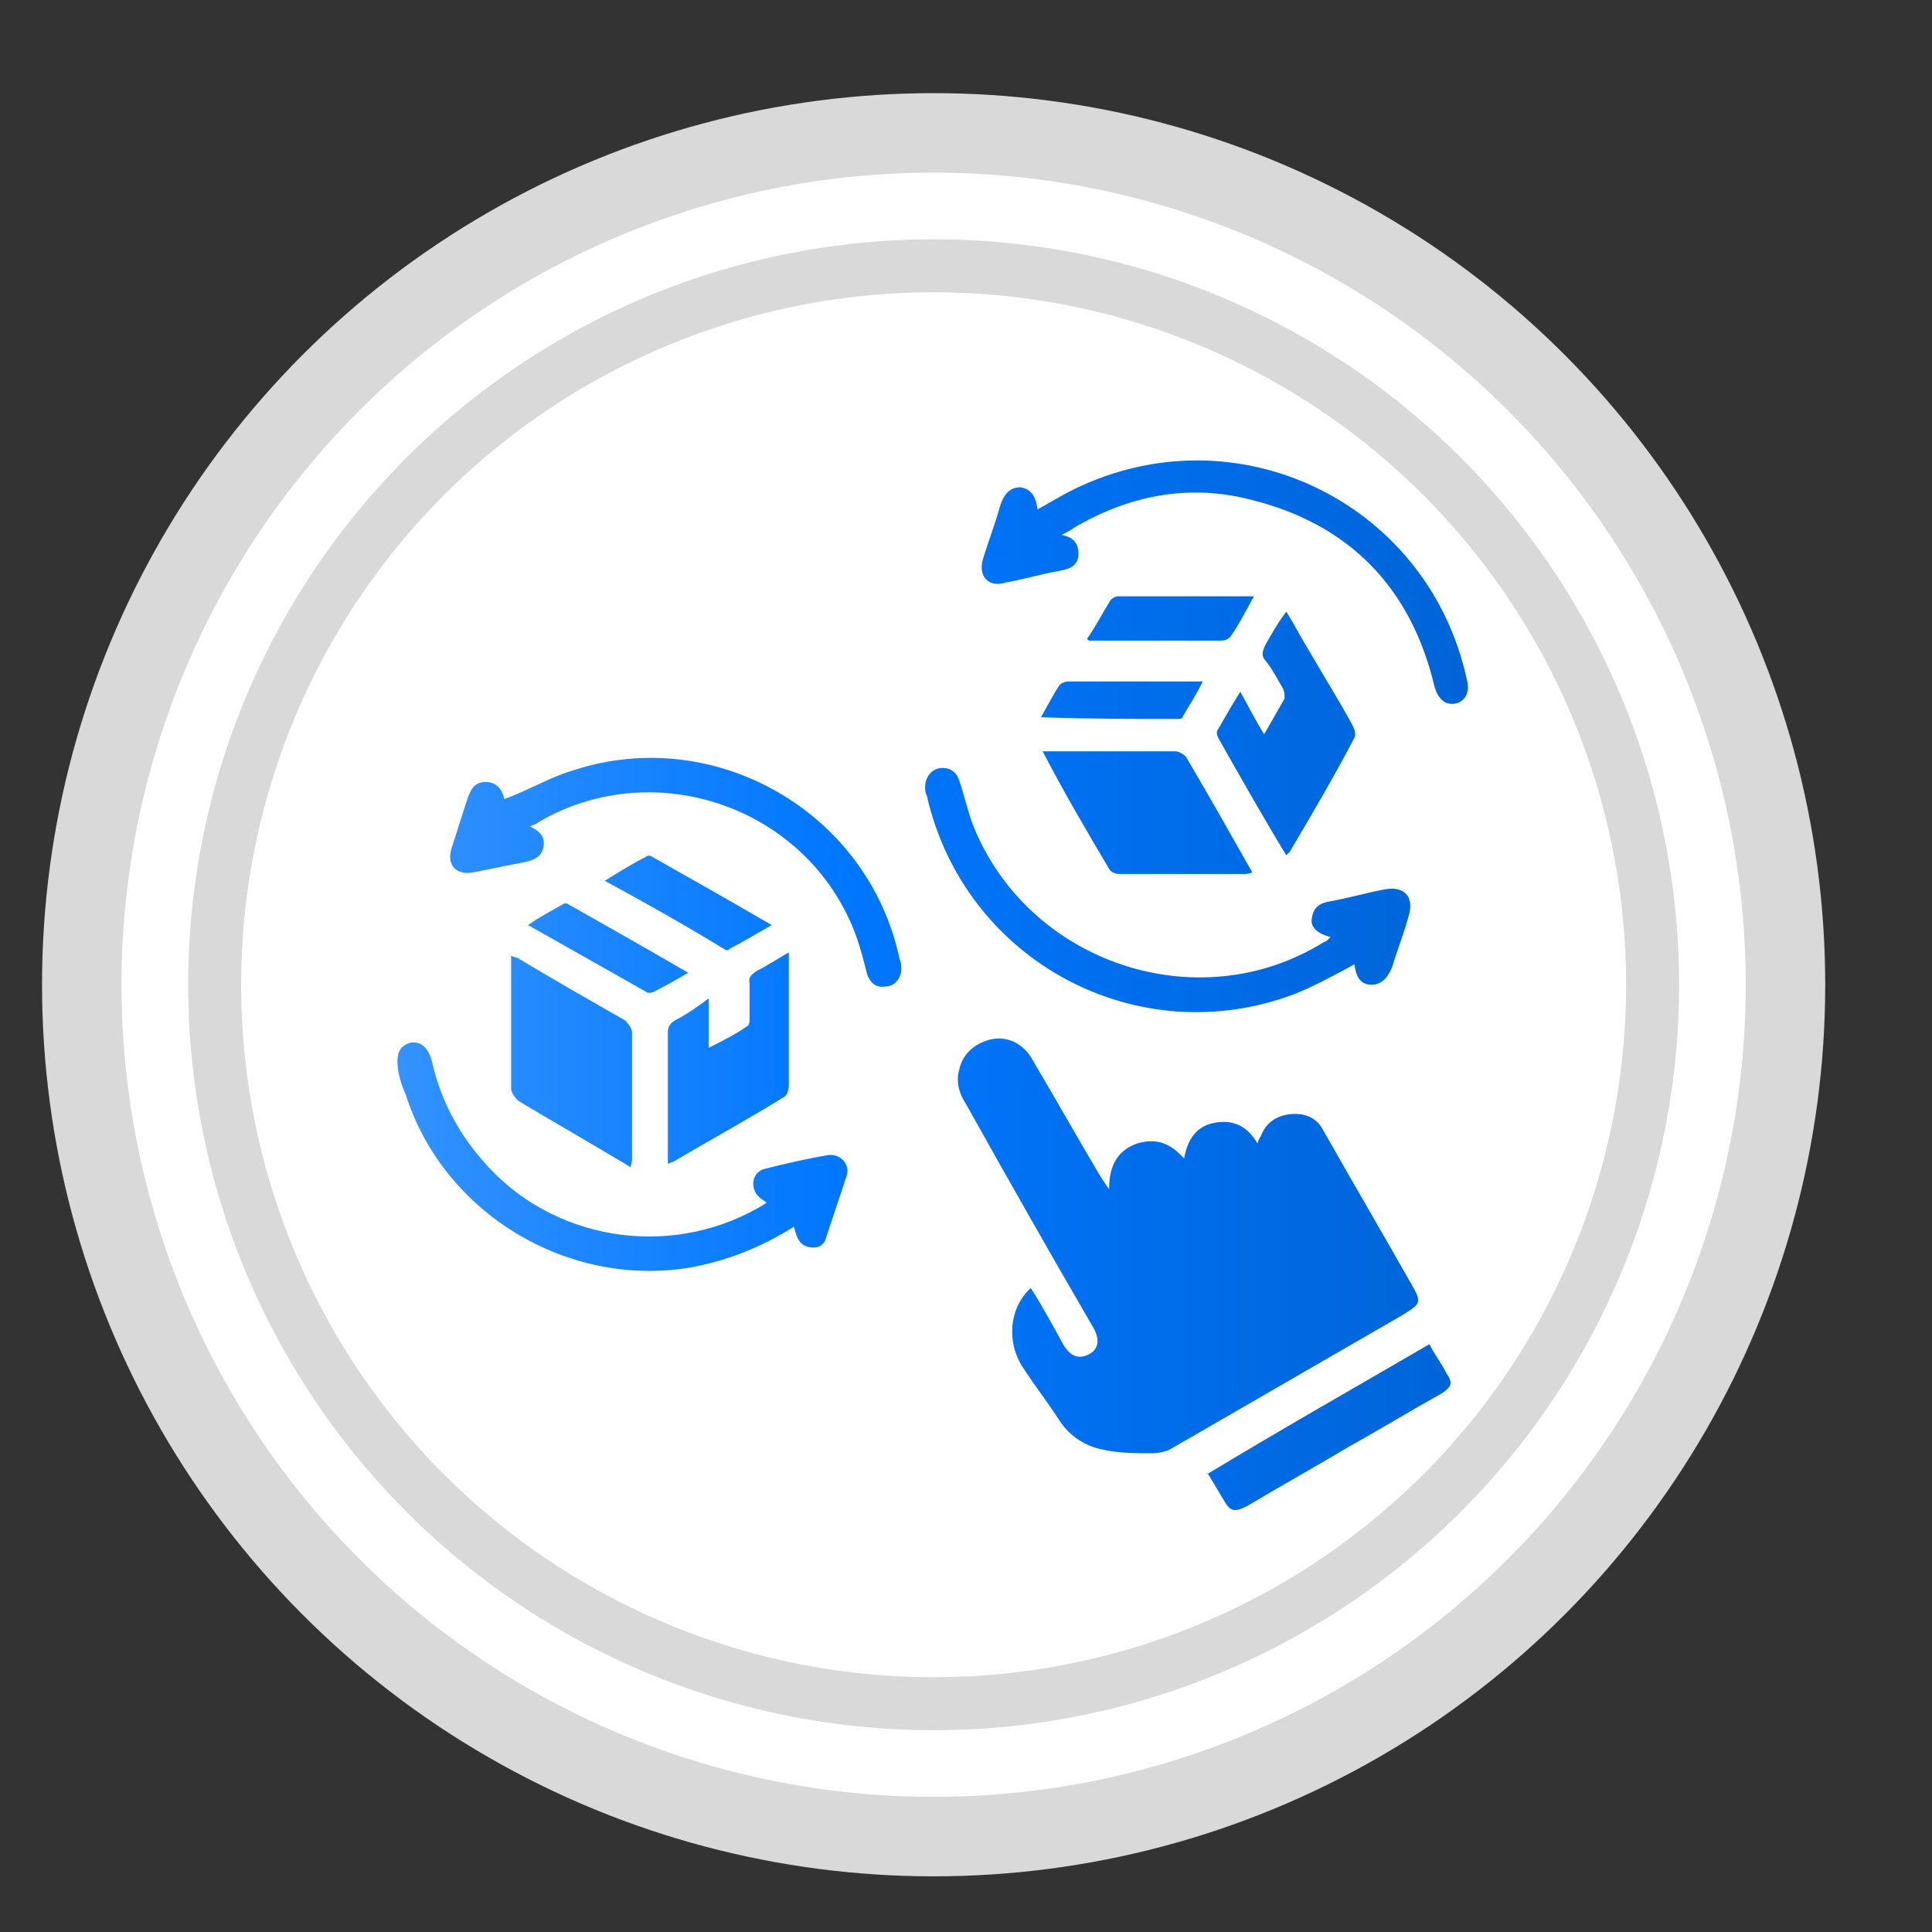 <?xml version="1.0" encoding="utf-8"?>
<!-- Generator: Adobe Illustrator 28.0.0, SVG Export Plug-In . SVG Version: 6.00 Build 0)  -->
<svg version="1.1" id="Virtual_Training_and_Simulation"
	 xmlns="http://www.w3.org/2000/svg" xmlns:xlink="http://www.w3.org/1999/xlink" x="0px" y="0px" viewBox="0 0 113.4 113.4"
	 style="enable-background:new 0 0 113.4 113.4;" xml:space="preserve">
<rect x="0" y="0" width="113.4" height="113.4" fill="#333333" stroke="none"/>
<style type="text/css">
	.st0{fill:#FFFFFF;stroke:#D9D9D9;stroke-width:4.665;}
	.st1{fill:none;stroke:#D9D9D9;stroke-width:3.11;}
	.st2{fill:url(#SVGID_1_);}
</style>
<g>
	<g>
		<circle class="st0" cx="54.8" cy="57.8" r="50"/>
		<circle class="st1" cx="54.8" cy="57.8" r="42.2"/>
	</g>
</g>
<g>
	
		<linearGradient id="SVGID_1_" gradientUnits="userSpaceOnUse" x1="23.354" y1="56.295" x2="86.259" y2="56.295" gradientTransform="matrix(1 0 0 -1 0 114.11)">
		<stop  offset="0" style="stop-color:#3392FF"/>
		<stop  offset="0.412" style="stop-color:#0077FF"/>
		<stop  offset="1" style="stop-color:#0064D7"/>
	</linearGradient>
	<path class="st2" d="M60.5,75.6c0.7,1.1,1.3,2.2,1.9,3.3c0.4,0.7,0.9,0.9,1.5,0.6c0.6-0.3,0.7-0.9,0.2-1.7c-2.5-4.3-5-8.7-7.4-13
		c-0.4-0.6-0.6-1.3-0.4-2c0.2-1,1-1.6,1.9-1.8c1-0.2,1.9,0.3,2.4,1.2c1.3,2.2,2.6,4.5,3.9,6.7c0.2,0.3,0.3,0.5,0.6,0.9
		c0-1.4,0.5-2.3,1.7-2.7c1.1-0.3,1.9,0,2.7,0.9c0.2-1.1,0.7-1.9,1.8-2.1c1.1-0.2,1.9,0.2,2.5,1.2c0.1-0.2,0.1-0.3,0.2-0.4
		c0.3-0.8,0.9-1.2,1.7-1.3c0.9-0.1,1.6,0.2,2,1c1.7,3,3.4,5.9,5.1,8.9c0.7,1.2,0.6,1.2-0.5,1.9c-4.5,2.6-9,5.2-13.5,7.8
		c-0.3,0.2-0.8,0.3-1.2,0.3c-0.9,0-1.9,0-2.8-0.2c-1.1-0.2-2-0.8-2.6-1.7c-0.7-1.1-1.5-2.1-2.2-3.2C59.1,78.8,59.2,76.8,60.5,75.6z
		 M63,31c3.2-1.9,6.7-2.6,10.3-1.7c5.8,1.4,9.5,5.1,10.9,11c0.2,0.7,0.6,1.1,1.2,1s0.9-0.7,0.7-1.4C83.9,29.7,73,24.2,63.5,28.5
		c-0.9,0.4-1.7,0.9-2.6,1.4c-0.1-0.8-0.4-1.2-1-1.3c-0.7,0-1,0.5-1.2,1.1c-0.3,1.1-0.7,2.1-1,3.1s0.3,1.7,1.3,1.4
		c1.1-0.2,2.1-0.5,3.2-0.7c0.6-0.1,1.1-0.3,1.1-1s-0.4-1-1-1.1C62.7,31.2,62.9,31.1,63,31z M77.7,55.3c-7.4,4.6-17.4,1.2-20.6-6.9
		c-0.3-0.8-0.5-1.7-0.8-2.6c-0.2-0.6-0.7-0.8-1.2-0.7s-0.8,0.6-0.8,1.1c0,0.2,0,0.3,0.1,0.5c2.2,9.7,12.4,15.2,21.7,11.6
		c1.2-0.5,2.3-1.1,3.4-1.7c0.1,0.8,0.4,1.2,1,1.2c0.5,0,0.9-0.3,1.2-1c0.3-1,0.7-2,1-3.1s-0.3-1.7-1.4-1.5s-2.1,0.5-3.2,0.7
		c-0.6,0.1-1,0.3-1.1,1c-0.1,0.5,0.3,0.9,1.1,1.1C77.9,55.2,77.8,55.3,77.7,55.3z M31.7,48.2c6.8-3.9,15.7-0.8,18.5,6.6
		c0.3,0.8,0.5,1.6,0.7,2.4c0.2,0.5,0.5,0.8,1.1,0.7c0.5,0,0.9-0.5,0.9-1c0-0.2,0-0.4-0.1-0.6C51,47.7,42,42.5,33.7,45.2
		c-1.4,0.4-2.7,1.2-4.1,1.7c-0.1-0.5-0.4-1-1.1-1s-0.9,0.5-1.1,1.1c-0.3,0.9-0.6,1.9-0.9,2.8c-0.3,1,0.3,1.6,1.3,1.4
		c1-0.2,2-0.4,3-0.6c0.5-0.1,1-0.3,1.1-0.9c0.1-0.6-0.2-0.9-0.8-1.2C31.4,48.4,31.6,48.3,31.7,48.2z M47.5,73.2
		c0.5,0.1,0.9-0.1,1-0.6c0.4-1.2,0.8-2.4,1.2-3.6c0.2-0.7-0.4-1.3-1.1-1.2c-1.2,0.2-2.5,0.5-3.7,0.8c-0.8,0.2-0.9,1.2-0.3,1.7
		c0.1,0.1,0.3,0.2,0.4,0.3c-0.2,0.1-0.3,0.2-0.5,0.3c-5.3,3-12.1,1.9-16.1-2.7c-1.5-1.7-2.5-3.6-3-5.7c-0.2-1-0.7-1.4-1.3-1.3
		c-0.7,0.2-0.9,0.7-0.7,1.8c0.1,0.4,0.2,0.8,0.4,1.2c2.2,7,9.5,11.4,16.7,10.2c2.2-0.4,4.2-1.2,6.1-2.4C46.8,72.8,47,73.1,47.5,73.2
		z M37.1,68c0-2.5,0-5,0-7.4c0-0.2-0.2-0.5-0.4-0.7c-2.1-1.2-4.2-2.4-6.2-3.6c-0.1-0.1-0.3-0.1-0.5-0.2c0,0.2,0,0.3,0,0.4
		c0,2.5,0,5,0,7.4c0,0.2,0.2,0.5,0.4,0.7c2,1.2,4.1,2.4,6.1,3.6c0.2,0.1,0.3,0.2,0.5,0.3C37.1,68.2,37.1,68.1,37.1,68z M65.1,51
		c0.1,0.2,0.4,0.3,0.6,0.3c2.4,0,4.9,0,7.3,0c0.1,0,0.3,0,0.5-0.1c-1.3-2.3-2.6-4.6-3.9-6.8c-0.1-0.1-0.4-0.3-0.6-0.3
		c-0.8,0-1.7,0-2.5,0c-1.7,0-3.5,0-5.3,0C62.5,46.6,63.8,48.8,65.1,51z M74.3,37.8c-0.2,0.4-0.3,0.7,0,1c0.4,0.5,0.7,1.1,1,1.6
		c0.1,0.2,0.1,0.4,0.1,0.6c-0.4,0.7-0.8,1.4-1.2,2.1c-0.5-0.8-0.9-1.6-1.4-2.5c-0.5,0.8-0.9,1.5-1.3,2.2c-0.1,0.1-0.1,0.3,0,0.5
		c1.3,2.3,2.6,4.6,4,6.9c0.1-0.1,0.1-0.1,0.2-0.2c1.3-2.2,2.6-4.4,3.8-6.7c0.1-0.2,0-0.5-0.1-0.7c-0.8-1.5-1.7-2.9-2.5-4.3
		c-0.5-0.8-0.9-1.6-1.4-2.4C74.9,36.7,74.6,37.3,74.3,37.8z M39.6,59.9c-0.3,0.2-0.4,0.4-0.4,0.7c0,2.3,0,4.7,0,7c0,0.2,0,0.4,0,0.7
		c0.1,0,0.2-0.1,0.3-0.1c2.2-1.3,4.4-2.5,6.5-3.8c0.2-0.1,0.3-0.4,0.3-0.7c0-1.6,0-3.1,0-4.7c0-1,0-2,0-3.1
		c-0.7,0.4-1.3,0.8-1.9,1.1c-0.3,0.2-0.5,0.4-0.4,0.7c0,0.7,0,1.3,0,2c0,0.2,0,0.4-0.1,0.5c-0.7,0.5-1.5,0.9-2.3,1.3
		c0-1,0-1.9,0-2.9C40.8,59.2,40.2,59.6,39.6,59.9z M70.9,86.5c0.3,0.5,0.6,1,0.9,1.5c0.4,0.7,0.6,0.8,1.4,0.4c2-1.2,4-2.3,6-3.5
		c1.8-1,3.6-2.1,5.4-3.1c0.6-0.4,0.7-0.6,0.3-1.2c-0.3-0.6-0.7-1.1-1-1.7C79.6,81.4,75.2,83.9,70.9,86.5
		C70.8,86.4,70.8,86.5,70.9,86.5z M65.6,35c-0.1,0-0.3,0.1-0.4,0.2c-0.5,0.8-0.9,1.6-1.4,2.3c0.1,0.1,0.1,0.1,0.2,0.1
		c2.6,0,5.2,0,7.7,0c0.2,0,0.4-0.1,0.5-0.2c0.5-0.7,0.9-1.5,1.4-2.4C70.8,35,68.2,35,65.6,35z M42.5,55.7c0.1,0.1,0.3,0.1,0.3,0
		c0.8-0.4,1.6-0.9,2.5-1.4c-2.4-1.4-4.7-2.7-7-4c-0.1-0.1-0.3-0.1-0.4,0c-0.8,0.4-1.6,0.9-2.4,1.4C37.9,53,40.2,54.3,42.5,55.7z
		 M37.9,58.2c0.1,0.1,0.3,0.1,0.5,0c0.6-0.3,1.3-0.7,2-1.1c-2.4-1.4-4.7-2.7-7-4c-0.1-0.1-0.3-0.1-0.4,0c-0.7,0.4-1.3,0.7-2,1.2
		C33.3,55.6,35.6,56.9,37.9,58.2z M69.1,42.2c0.1,0,0.3,0,0.3-0.1c0.4-0.7,0.8-1.3,1.2-2.1c-2.7,0-5.3,0-7.9,0
		c-0.2,0-0.4,0.1-0.5,0.2c-0.4,0.6-0.7,1.2-1.1,1.9C63.9,42.2,66.5,42.2,69.1,42.2z"/>
</g>
</svg>
